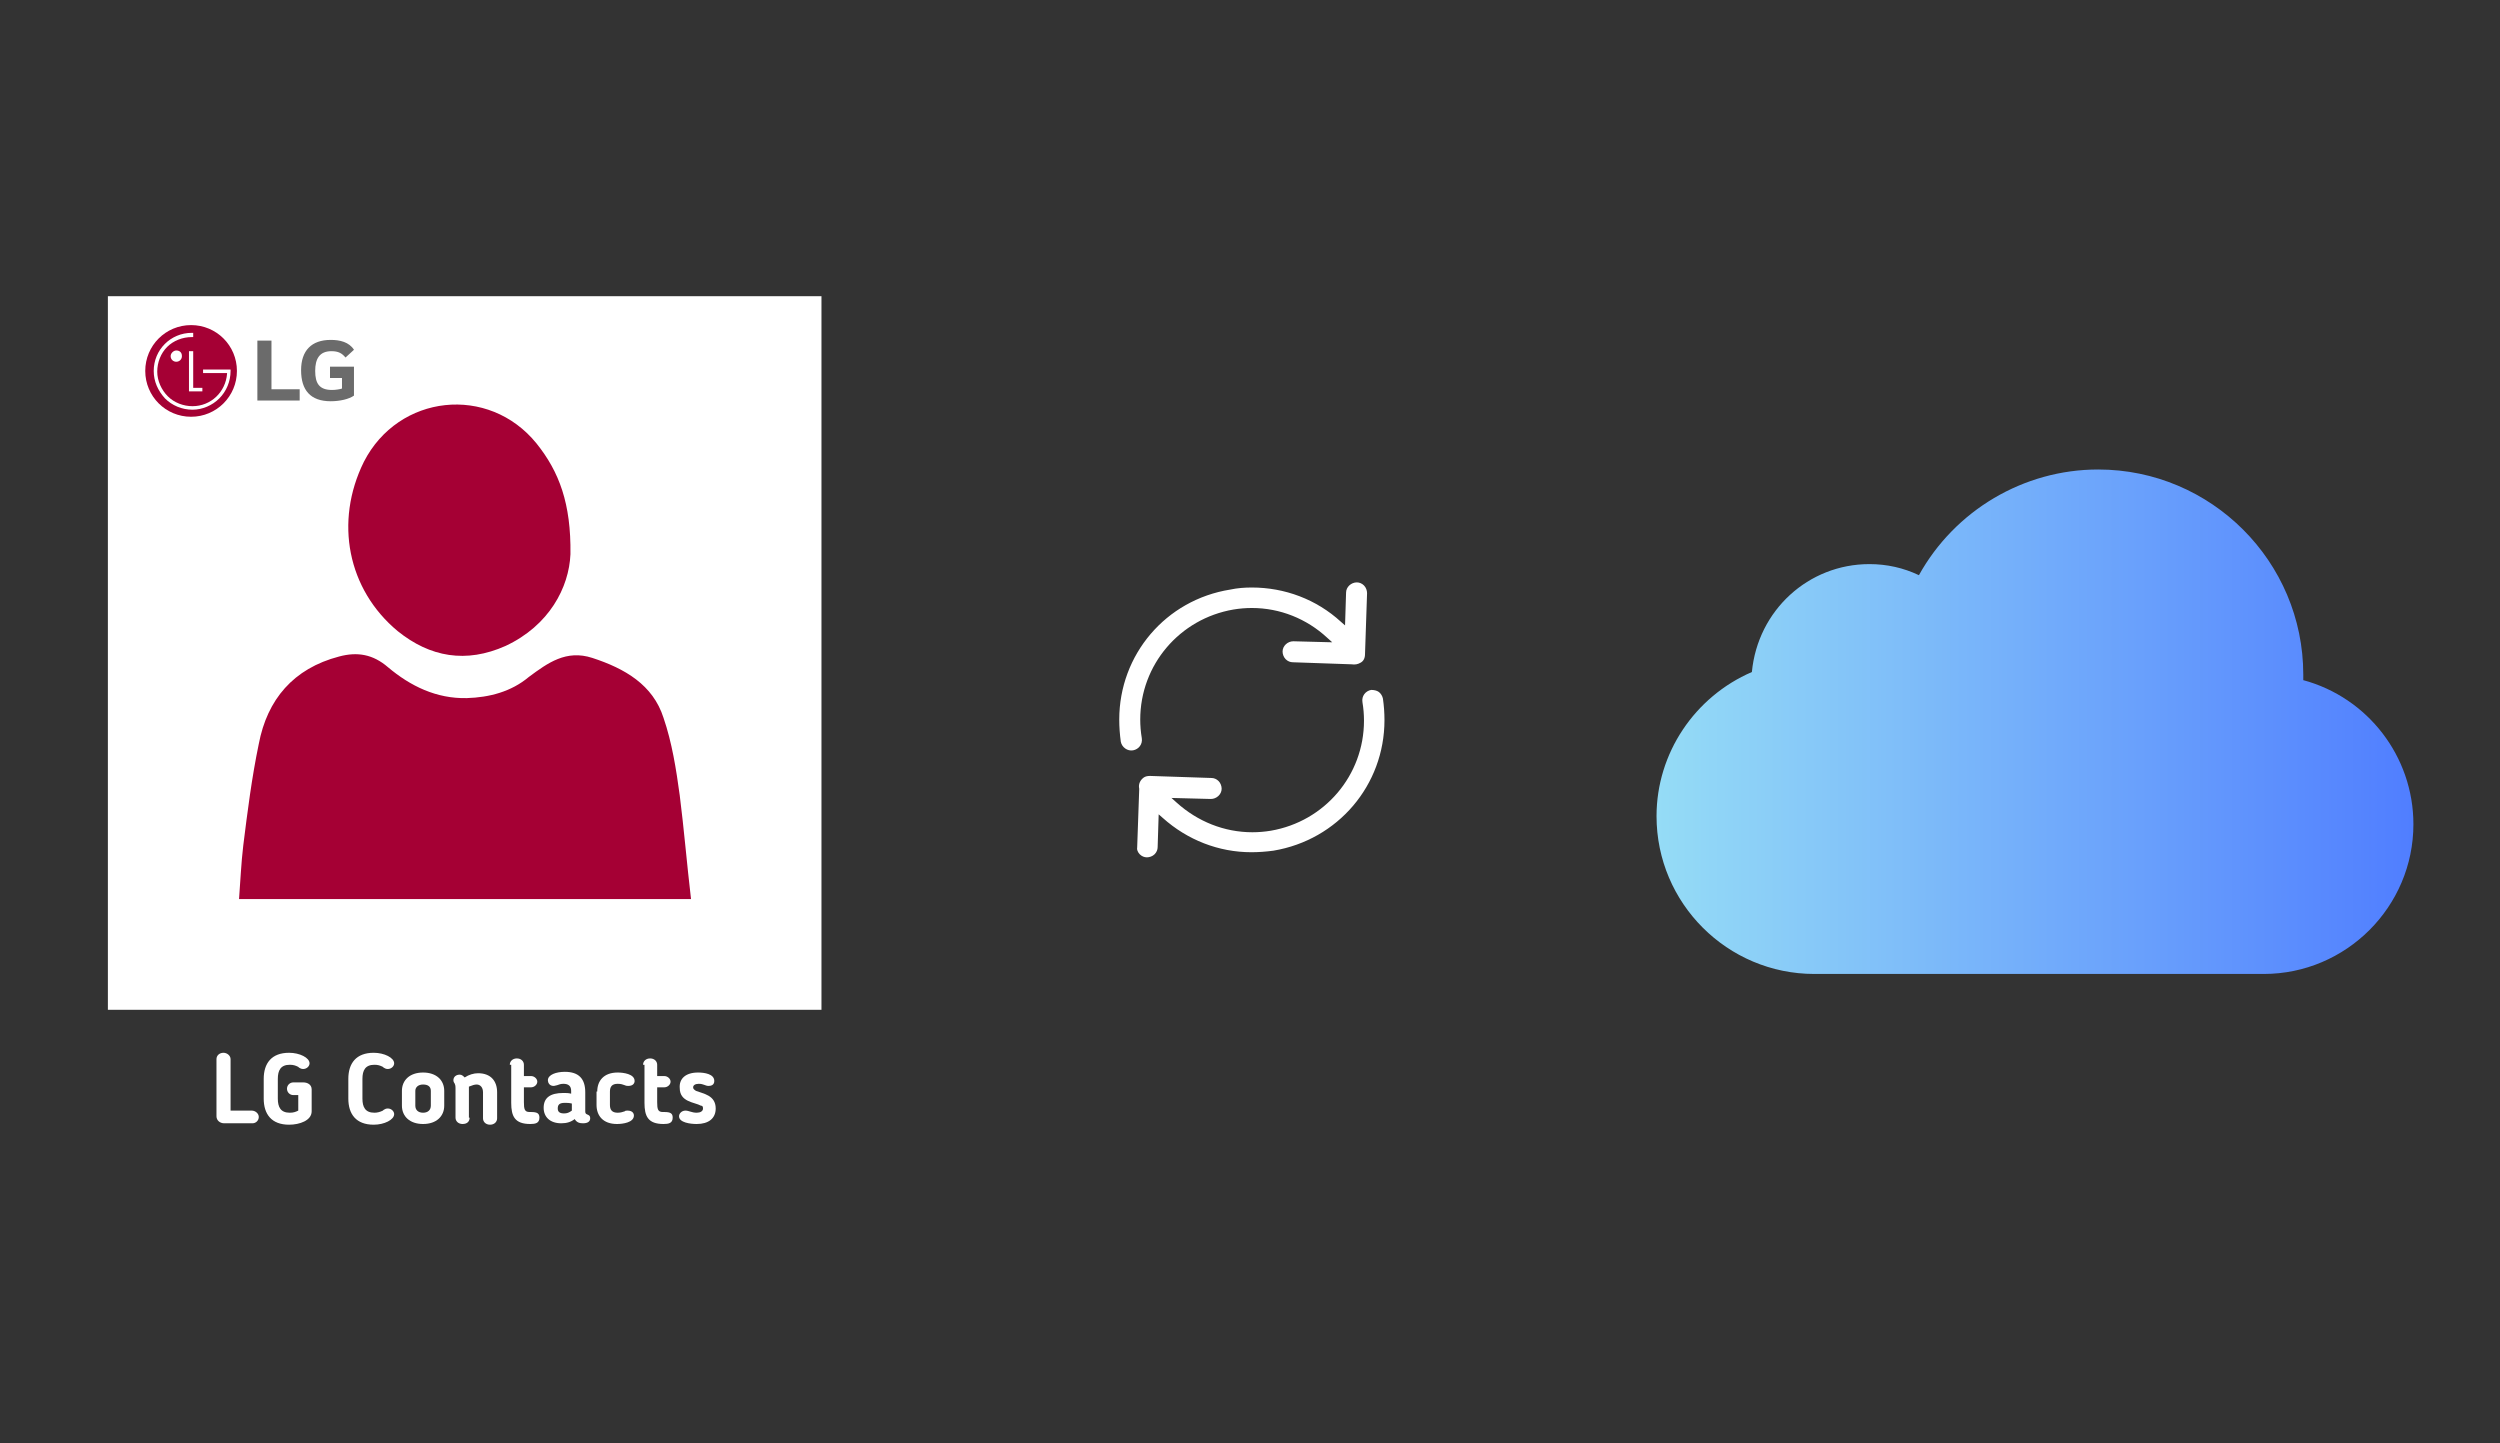 ﻿<?xml version="1.0" encoding="utf-8"?>
<!DOCTYPE svg PUBLIC "-//W3C//DTD SVG 1.1//EN" "http://www.w3.org/Graphics/SVG/1.1/DTD/svg11.dtd">
<svg x="0" y="0" width="672" height="388" xml="http://www.w3.org/XML/1998/namespace" xmlns="http://www.w3.org/2000/svg" xmlns:xlink="http://www.w3.org/1999/xlink" xmlns:xml="http://www.w3.org/XML/1998/namespace" version="1.1">
  <rect width="100%" height="100%" fill="#333333" stroke="none"/>
  <svg x="422" y="66" width="250" height="256" viewBox="0, 0, 249.8, 257.7" xml:space="preserve" id="icloud_1_" enable-background="new 0 0 249.8 257.7" xmlns="http://www.w3.org/2000/svg" xmlns:xlink="http://www.w3.org/1999/xlink" xmlns:xml="http://www.w3.org/XML/1998/namespace" version="1.1">
    <linearGradient x1="22.505" y1="128.87" x2="227.305" y2="128.87" gradientUnits="userSpaceOnUse" id="icloud_2_">
      <stop offset="0%" stop-color="#95DCF6" />
      <stop offset="100%" stop-color="#507EFF" />
    </linearGradient>
    <path d="M227.3 156.6 C227.3 178.9 209.1 197.1 186.8 197.1 L65.2 197.1 C41.7 197.1 22.5 178 22.5 154.4 C22.5 137.4 32.8 122.1 48.3 115.4 C49.9 98.7 63.6 86.2 80.1 86.2 C84.8 86.2 89.3 87.2 93.5 89.2 C103.2 71.7 121.8 60.6 142 60.6 C172.6 60.6 197.5 85.5 197.5 116.1 C197.5 116.6 197.5 117.1 197.5 117.6 C214.9 122.3 227.3 138.2 227.3 156.6 z" id="icloud" style="fill:url(#icloud_2_);" />
  </svg>
  <svg x="250" y="107" width="173" height="173" viewBox="0, 0, 68, 125.7" xml:space="preserve" id="Layer_1#1" enable-background="new 0 0 68 125.7" xmlns="http://www.w3.org/2000/svg" xmlns:xlink="http://www.w3.org/1999/xlink" xmlns:xml="http://www.w3.org/XML/1998/namespace" version="1.1">
    <style type="text/css">
	.st0{fill:#4885ED;}
	.st1{fill:#E5E5E5;}
	.st2{fill:#FFFFFF;}
	.st3{fill:#594165;}
	.st4{fill:#FBBB00;}
	.st5{fill:#518EF8;}
	.st6{fill:#28B446;}
	.st7{fill:#F14336;}
	.st8{fill:#FFA000;}
	.st9{fill:#FFCA28;}
	.st10{fill:#F7F7F7;}
	.st11{fill-rule:evenodd;clip-rule:evenodd;}
	.st12{fill-rule:evenodd;clip-rule:evenodd;fill:#3FBDCF;}
	.st13{fill-rule:evenodd;clip-rule:evenodd;fill:#FFFFFF;}
	.st14{opacity:0.9;fill:#FFFFFF;}
	.st15{fill:#F7F7F7;stroke:#594165;stroke-width:4;stroke-miterlimit:10;}
	.st16{fill:#E0412F;}
	.st17{fill-rule:evenodd;clip-rule:evenodd;fill:#606161;}
	.st18{fill:none;stroke:#58ABF4;stroke-width:0.25;stroke-miterlimit:10;}
	.st19{fill:#036EB1;}
	.st20{fill:#A4C639;}
	.st21{fill:none;stroke:#E0412F;stroke-miterlimit:10;}
	.st22{fill:#046DB2;}
	.st23{fill-rule:evenodd;clip-rule:evenodd;fill:#528FF5;}
	.st24{fill-rule:evenodd;clip-rule:evenodd;fill:#417BE6;}
	.st25{fill-rule:evenodd;clip-rule:evenodd;fill:#4881E8;}
	.st26{fill-rule:evenodd;clip-rule:evenodd;fill:#FBC013;}
	.st27{fill:#DF871E;}
	.st28{fill:#B6B6B6;}
	.st29{fill:#8C5BA4;}
	.st30{fill:#8DC652;}
	.st31{fill:#497FC1;}
	.st32{fill:#919191;}
	.st33{fill-rule:evenodd;clip-rule:evenodd;fill:#8E8E8E;}
	.st34{fill:#8E8E8E;}
	.st35{fill:#EB3D01;}
	.st36{fill:#F57F20;}
	.st37{fill:#ED7E01;}
	.st38{fill-rule:evenodd;clip-rule:evenodd;fill:#046DB2;}
	.st39{fill:#E0E2E2;}
	.st40{fill:#47D86F;}
	.st41{fill:#4FC9F8;}
	.st42{fill:#FF9327;}
	.st43{fill:#C9C8C4;}
	.st44{fill:#9A9A9A;}
	.st45{fill:#F2F2F2;}
	.st46{fill:#D32E2A;}
	.st47{fill:#A3C53A;}
	.st48{fill:#D6D8D7;}
	.st49{fill:#3A5BBC;}
	.st50{fill:url(#SVGID_43_);}
	.st51{fill:url(#SVGID_44_);}
	.st52{fill:url(#SVGID_45_);}
	.st53{fill:url(#SVGID_46_);}
	.st54{fill:#FFE168;}
	.st55{fill:#006699;}
	.st56{fill:#F4AE01;}
	.st57{fill:#DD191F;}
	.st58{fill:#323232;}
	.st59{fill:#CDCCCA;}
	.st60{fill:#5199F0;}
	.st61{fill:#791BCC;}
	.st62{fill:#C71D2E;}
	.st63{fill:#32DAC4;}
	.st64{fill:#3C5A99;}
	.st65{fill:#FCB714;}
	.st66{fill:#F06415;}
	.st67{fill:#BDCF31;}
	.st68{fill:#00A1E0;}
	.st69{fill:#00A1E3;}
	.st70{fill:#7AAD3E;}
	.st71{fill:#A50034;}
	.st72{fill:#6B6B6B;}
	.st73{fill:#005DAA;}
	.st74{fill:#EB0028;}
	.st75{fill:#888B8D;}
	.st76{fill:#0C4DA2;}
	.st77{fill:#00BFFF;}
	.st78{fill-rule:evenodd;clip-rule:evenodd;fill:#E81123;}
	.st79{fill:#FF6700;}
	.st80{fill:#00BFFE;}
	.st81{fill:#C4C4C4;}
	.st82{fill:url(#SVGID_47_);}
	.st83{fill:url(#SVGID_48_);}
	.st84{fill:url(#SVGID_49_);}
	.st85{fill:url(#SVGID_50_);}
	.st86{fill:#E5E5E5;stroke:#8E8E8E;stroke-width:2;stroke-miterlimit:10;}
	.st87{fill-rule:evenodd;clip-rule:evenodd;fill:#594165;}
	.st88{fill-rule:evenodd;clip-rule:evenodd;fill:#D4D4D4;}
	.st89{fill-rule:evenodd;clip-rule:evenodd;fill:#3669D6;}
	.st90{fill-rule:evenodd;clip-rule:evenodd;fill:#3A81F4;}
	.st91{fill-rule:evenodd;clip-rule:evenodd;fill:#FAFAFA;}
	.st92{fill-rule:evenodd;clip-rule:evenodd;fill:#E0E0E0;}
	.st93{fill:url(#SVGID_59_);}
	.st94{opacity:0.2;fill:#56C7DA;enable-background:new    ;}
	.st95{fill:url(#SVGID_60_);}
	.st96{fill:url(#SVGID_61_);}
	.st97{fill:url(#SVGID_62_);}
	.st98{fill:url(#SVGID_63_);}
	.st99{fill:url(#SVGID_64_);}
	.st100{fill:#FCFCFC;enable-background:new    ;}
	.st101{enable-background:new    ;}
	.st102{fill:#5A5A5A;}
	.st103{fill:#D8D8D8;enable-background:new    ;}
	.st104{fill:#E9574E;}
	.st105{fill:none;stroke:#D8D8D8;stroke-width:0.75;stroke-miterlimit:10;enable-background:new    ;}
	.st106{fill:#E9574E;stroke:#E9574E;stroke-width:0.75;stroke-miterlimit:10;enable-background:new    ;}
	.st107{fill:#E0E0E0;}
	.st108{fill:#537ABD;}
	.st109{fill:#2EB672;}
	.st110{fill:#FED14B;}
	.st111{fill:#28CD7E;}
	.st112{fill:#CECECE;}
	.st113{fill-rule:evenodd;clip-rule:evenodd;fill:#FF9D17;}
	.st114{fill:#FFFFFF;stroke:#FFFFFF;stroke-miterlimit:10;}
	.st115{fill:#249FBD;}
	.st116{fill:#D62C5D;}
	.st117{fill:#FFB62B;}
	.st118{fill:#2F63AD;}
	.st119{fill:#4C368B;}
	.st120{fill:none;stroke:#4885ED;stroke-width:7.8;stroke-miterlimit:10;}
	.st121{fill:none;stroke:#FFFFFF;stroke-width:7.8;stroke-miterlimit:10;}
	.st122{fill:#594165;stroke:#FFFFFF;stroke-width:0.5;stroke-miterlimit:10;}
	.st123{fill-rule:evenodd;clip-rule:evenodd;fill:#2F63AD;}
	.st124{fill:none;stroke:#594165;stroke-width:4;stroke-linecap:round;stroke-miterlimit:10;}
	.st125{fill:none;stroke:#594165;stroke-width:4;stroke-linecap:round;stroke-miterlimit:10;stroke-dasharray:4.843,11.624;}
	.st126{fill:none;stroke:#594165;stroke-width:4;stroke-linecap:round;stroke-miterlimit:10;stroke-dasharray:4.825,11.58;}
	.st127{fill:#D8D8D8;}
	.st128{fill:#EDEDED;}
	.st129{fill:url(#SVGID_65_);}
	.st130{fill:url(#SVGID_66_);}
	.st131{fill:url(#SVGID_67_);}
	.st132{fill:url(#SVGID_68_);}
	.st133{fill:url(#SVGID_69_);}
	.st134{fill:url(#SVGID_70_);}
	.st135{fill:url(#SVGID_71_);}
	.st136{fill:url(#SVGID_72_);}
	.st137{fill:url(#SVGID_73_);}
	.st138{fill:url(#SVGID_74_);}
	.st139{fill:url(#SVGID_75_);}
	.st140{fill:url(#SVGID_76_);}
	.st141{fill:#F6961C;}
	.st142{fill-rule:evenodd;clip-rule:evenodd;fill:#4885ED;}
	.st143{opacity:0.5;}
	.st144{fill-rule:evenodd;clip-rule:evenodd;fill:#FFB62B;}
	.st145{fill:url(#SVGID_77_);}
	.st146{fill:url(#SVGID_78_);}
	.st147{fill:url(#SVGID_79_);}
	.st148{fill:url(#SVGID_80_);}
	.st149{fill:url(#SVGID_81_);}
	.st150{fill:url(#SVGID_82_);}
	.st151{fill:url(#SVGID_83_);}
	.st152{fill:url(#SVGID_84_);}
	.st153{fill:url(#SVGID_85_);}
	.st154{fill:url(#SVGID_86_);}
	.st155{fill:url(#SVGID_87_);}
	.st156{fill:url(#SVGID_88_);}
</style>
    <g>
      <path d="M56.1 50 L56.1 50 L56.5 38.1 C56.5 37.6 56.3 37 55.9 36.6 C55.5 36.2 55 36 54.5 36 C53.4 36 52.4 36.9 52.4 38 L52.2 44.4 L51.4 43.7 C46.6 39.3 40.4 37 34 37 C34 37 34 37 34 37 C32.6 37 31.2 37.1 29.8 37.4 C17.2 39.4 8.1 50.1 8.1 62.8 C8.1 64.2 8.2 65.6 8.4 67.1 C8.6 68.2 9.7 69 10.8 68.8 C11.9 68.6 12.7 67.6 12.5 66.4 C12.3 65.2 12.2 64 12.2 62.8 C12.2 52.1 19.9 43.1 30.4 41.3 C31.6 41.1 32.8 41 34 41 C34 41 34 41 34 41 C39.5 41 44.7 43.1 48.7 46.8 L49.7 47.7 L42.1 47.5 C41 47.5 40 48.4 40 49.5 C40 50 40.2 50.6 40.6 51 C41 51.4 41.5 51.6 42 51.6 L53.5 52 C54.1 52.1 54.7 52 55.2 51.7 C55.8 51.4 56.1 50.8 56.1 50 z" class="st2" style="fill:white;" />
      <path d="M12.1 89.1 C12.5 89.5 13 89.7 13.5 89.7 C14 89.7 14.6 89.5 15 89.1 C15.4 88.7 15.6 88.2 15.6 87.7 L15.8 81.3 L16.6 82 C21.4 86.3 27.5 88.7 33.9 88.7 C35.3 88.7 36.7 88.6 38.2 88.4 C50.8 86.3 59.9 75.6 59.9 62.9 C59.9 61.5 59.8 60.1 59.6 58.7 C59.5 58.2 59.2 57.7 58.8 57.4 C58.4 57.1 57.8 57 57.3 57 C56.2 57.2 55.4 58.2 55.6 59.4 C55.8 60.6 55.9 61.8 55.9 63 C55.9 73.7 48.2 82.7 37.7 84.5 C36.5 84.7 35.3 84.8 34.1 84.8 C34.1 84.8 34.1 84.8 34.1 84.8 C28.6 84.8 23.4 82.7 19.3 79 L18.3 78.1 L26 78.3 C27.1 78.3 28.1 77.4 28.1 76.3 C28.1 75.8 27.9 75.2 27.5 74.8 C27.1 74.4 26.6 74.2 26.1 74.2 L14.1 73.8 L14.1 73.8 C14.1 73.8 14.1 73.8 14.1 73.8 C13.6 73.8 13.2 73.9 12.9 74.1 C12.2 74.6 11.8 75.4 12 76.3 L12 76.4 L11.6 87.8 C11.5 88.1 11.7 88.7 12.1 89.1 z" class="st2" style="fill:white;" />
    </g>
  </svg>
  <svg x="0" y="66" width="250" height="256" viewBox="0, 0, 131.9, 125.7" xml:space="preserve" id="Layer_1#2" enable-background="new 0 0 131.9 125.7" xmlns="http://www.w3.org/2000/svg" xmlns:xlink="http://www.w3.org/1999/xlink" xmlns:xml="http://www.w3.org/XML/1998/namespace" version="1.1">
    <g>
      <rect x="24.8" y="10.1" width="84.2" height="89.9" style="fill:#A50034;" />
      <path d="M15.3 2.5 C15.3 36.2 15.3 70 15.3 103.7 C49 103.7 82.8 103.7 116.5 103.7 C116.5 70 116.5 36.2 116.5 2.5 C82.8 2.5 49.1 2.5 15.3 2.5 z M51.6 26 C56.5 16.4 69.3 15 76.1 23.4 C79.3 27.4 81 31.9 80.9 39.1 C80.7 43.8 77.9 49.2 71.7 52.1 C66.1 54.6 61 53.7 56.4 50 C49.3 44.1 47.4 34.5 51.6 26 z M33.9 88 C34.1 85.4 34.2 82.9 34.5 80.4 C35.1 75.6 35.7 70.8 36.7 66 C37.9 59.7 41.6 55.3 48.1 53.6 C50.7 52.9 52.9 53.3 55 55.1 C58.2 57.8 61.9 59.6 66.2 59.5 C69.4 59.4 72.5 58.6 75 56.5 C77.7 54.5 80.3 52.6 84 53.8 C88.6 55.3 92.6 57.6 94.1 62.3 C95.3 65.8 95.9 69.6 96.4 73.3 C97 78 97.4 82.9 98 88 C76.4 88 55.3 88 33.9 88 z" style="fill:white;" />
      <g>
        <path d="M35.8 119.8 L31.8 119.8 C31.2 119.8 30.7 119.4 30.7 118.8 L30.7 110.7 C30.7 110.2 31.1 109.8 31.7 109.8 C32.2 109.8 32.7 110.2 32.7 110.7 L32.7 118 L35.7 118 C36.2 118 36.7 118.4 36.7 118.9 C36.7 119.4 36.3 119.8 35.8 119.8 z" style="fill:white;" />
        <path d="M39.4 116.3 C39.4 117.5 39.8 118.3 41.1 118.3 C41.6 118.3 41.9 118.2 42.3 118 L42.3 115.8 L41.6 115.8 C41.1 115.8 40.7 115.4 40.7 114.9 C40.7 114.4 41.1 114 41.6 114 L43 114 C43.6 114 44.2 114.3 44.2 115 L44.2 118.1 C44.2 119.4 42.5 120 41 120 C38.5 120 37.4 118.5 37.4 116.3 L37.4 113.5 C37.4 111.3 38.5 109.8 41 109.8 C42.5 109.8 43.9 110.5 43.9 111.3 C43.9 111.7 43.5 112.1 43 112.1 C42.7 112.1 42.6 112 42.4 111.9 L42.3 111.8 C41.9 111.6 41.6 111.5 41.1 111.5 C39.8 111.5 39.4 112.3 39.4 113.5 L39.4 116.3 z" style="fill:white;" />
        <path d="M51.4 116.3 C51.4 117.5 51.8 118.3 53.1 118.3 C53.5 118.3 53.9 118.2 54.3 118 L54.4 117.9 C54.6 117.8 54.7 117.7 55 117.7 C55.5 117.7 55.9 118.1 55.9 118.5 C55.9 119.3 54.5 120 53 120 C50.5 120 49.4 118.5 49.4 116.3 L49.4 113.5 C49.4 111.3 50.5 109.8 53 109.8 C54.5 109.8 55.9 110.5 55.9 111.3 C55.9 111.7 55.5 112.1 55 112.1 C54.7 112.1 54.6 112 54.4 111.9 L54.3 111.8 C53.9 111.6 53.6 111.5 53.1 111.5 C51.8 111.5 51.4 112.3 51.4 113.5 L51.4 116.3 z" style="fill:white;" />
        <path d="M57 117.3 L57 115.2 C57 113.7 58.1 112.6 60 112.6 C61.9 112.6 63 113.7 63 115.2 L63 117.3 C63 118.8 61.9 119.9 60 119.9 C58.1 119.9 57 118.8 57 117.3 z M61.1 117.3 L61.1 115.2 C61.1 114.6 60.7 114.3 60 114.3 C59.3 114.3 58.9 114.7 58.9 115.2 L58.9 117.3 C58.9 117.9 59.3 118.3 60 118.3 C60.7 118.3 61.1 117.9 61.1 117.3 z" style="fill:white;" />
        <path d="M66.6 119 C66.6 119.5 66.3 119.9 65.6 119.9 C65 119.9 64.6 119.5 64.6 119 L64.6 114.8 C64.6 114.3 64.5 114.3 64.5 114.2 C64.3 113.9 64.3 113.8 64.3 113.7 C64.3 113.2 64.7 112.9 65.2 112.9 C65.5 112.9 65.7 113.1 65.9 113.3 C66.5 112.9 67.2 112.7 67.8 112.7 C69.6 112.7 70.5 113.8 70.5 115.4 L70.5 119.1 C70.5 119.6 70.1 120 69.5 120 C68.9 120 68.5 119.6 68.5 119.1 L68.5 115.4 C68.5 114.7 68.1 114.3 67.6 114.3 C67.3 114.3 67 114.4 66.5 114.6 C66.5 114.7 66.5 114.8 66.5 114.9 L66.5 119 z" style="fill:white;" />
        <path d="M72.3 111.5 C72.3 111 72.7 110.6 73.3 110.6 C73.9 110.6 74.3 111 74.3 111.5 L74.3 113.1 L75.3 113.1 C75.8 113.1 76.2 113.5 76.2 113.9 C76.2 114.3 75.8 114.7 75.3 114.7 L74.3 114.7 L74.3 116.8 C74.3 117.8 74.4 118.2 75.1 118.2 C75.2 118.2 75.3 118.2 75.3 118.2 C76.2 118.2 76.5 118.4 76.5 119 C76.5 119.8 75.9 119.9 75.2 119.9 C73 119.9 72.5 118.8 72.5 116.9 L72.5 111.5 z" style="fill:white;" />
        <path d="M83 118.1 C83 118.5 83.2 118.5 83.4 118.6 C83.6 118.7 83.7 118.8 83.7 119.1 C83.7 119.5 83.4 119.8 82.7 119.8 C82.2 119.8 81.8 119.7 81.5 119.2 C81 119.6 80.4 119.8 79.6 119.8 C78 119.8 77.1 118.9 77.1 117.6 L77.1 117.6 C77.1 116.2 78 115.5 79.9 115.5 C80.3 115.5 80.6 115.5 81 115.6 L81 115.2 C81 114.5 80.6 114.2 79.9 114.2 C79.5 114.2 79.3 114.3 79 114.4 C78.9 114.4 78.7 114.5 78.5 114.5 C77.9 114.5 77.7 114 77.7 113.7 C77.7 112.9 78.9 112.5 80.1 112.5 C82.1 112.5 83 113.5 83 115.4 L83 118.1 z M79.1 117.7 L79.1 117.7 C79.1 118.2 79.4 118.4 80 118.4 C80.4 118.4 80.7 118.3 81.1 118 L81.1 117 C80.7 116.9 80.4 116.9 80.1 116.9 C79.3 116.9 79.1 117.2 79.1 117.7 z" style="fill:white;" />
        <path d="M84.7 115.3 C84.7 113.8 85.6 112.6 87.6 112.6 C88.4 112.6 90 112.8 90 113.8 C90 114.1 89.8 114.5 89.1 114.5 C89 114.5 88.8 114.5 88.6 114.4 C88.3 114.3 88.1 114.2 87.6 114.2 C86.8 114.2 86.5 114.6 86.5 115.3 L86.5 117.2 C86.5 117.9 86.8 118.3 87.6 118.3 C88 118.3 88.3 118.2 88.6 118.1 C88.7 118 88.8 118 89 118 C89.7 118 89.9 118.4 89.9 118.7 C89.9 119.7 88.3 119.9 87.5 119.9 C85.5 119.9 84.6 118.7 84.6 117.2 L84.6 115.3 z" style="fill:white;" />
        <path d="M91.2 111.5 C91.2 111 91.6 110.6 92.2 110.6 C92.8 110.6 93.2 111 93.2 111.5 L93.2 113.1 L94.2 113.1 C94.7 113.1 95.1 113.5 95.1 113.9 C95.1 114.3 94.7 114.7 94.2 114.7 L93.2 114.7 L93.2 116.8 C93.2 117.8 93.3 118.2 94 118.2 C94.1 118.2 94.2 118.2 94.2 118.2 C95.1 118.2 95.4 118.4 95.4 119 C95.4 119.8 94.8 119.9 94.1 119.9 C91.9 119.9 91.4 118.8 91.4 116.9 L91.4 111.5 z" style="fill:white;" />
        <path d="M99 112.6 C99.9 112.6 101.3 112.8 101.3 113.8 C101.3 114.4 100.8 114.5 100.5 114.5 C100 114.5 99.8 114.2 99.1 114.2 C98.6 114.2 98.3 114.4 98.3 114.7 C98.3 114.9 98.4 115 98.7 115.2 C99.7 115.6 101.5 115.8 101.5 117.7 C101.5 119.1 100.5 119.9 98.8 119.9 C97.9 119.9 96.3 119.7 96.3 118.8 C96.3 118.4 96.7 118 97.2 118 C97.7 118 98.1 118.3 98.8 118.3 C99.3 118.3 99.7 118.1 99.7 117.7 C99.7 117.4 99.6 117.3 99.4 117.3 C98.5 116.8 96.4 116.8 96.4 114.8 C96.3 113.5 97.2 112.6 99 112.6 z" style="fill:white;" />
      </g>
      <g>
        <path d="M27.1 19.6 C30.7 19.6 33.6 16.7 33.6 13.1 C33.6 9.5 30.7 6.6 27.1 6.6 C23.5 6.6 20.6 9.5 20.6 13.1 C20.6 16.7 23.5 19.6 27.1 19.6" style="fill:#A50034;" />
        <polygon points="26.8,10.3 26.8,16 28.7,16 28.7,15.5 27.4,15.5 27.4,10.3" style="fill:white;" />
        <path d="M25 11.8 C25.4 11.8 25.8 11.5 25.8 11 C25.8 10.5 25.5 10.2 25 10.2 C24.6 10.2 24.2 10.6 24.2 11 C24.2 11.5 24.6 11.8 25 11.8" style="fill:white;" />
        <path d="M27.4 7.7 C27.3 7.7 27.2 7.7 27.2 7.7 C24.2 7.7 21.8 10.1 21.8 13.1 C21.8 14.6 22.4 15.9 23.4 17 C24.4 18 25.8 18.6 27.3 18.6 C28.7 18.6 30.1 18 31.1 17 C32.1 16 32.7 14.6 32.7 13.1 L32.7 12.9 L32.5 12.9 L28.8 12.9 L28.8 13.4 L32.2 13.4 C32.2 13.4 32.2 13.5 32.2 13.5 C32 16.1 29.9 18.1 27.3 18.1 C26 18.1 24.7 17.6 23.8 16.7 C22.9 15.8 22.3 14.5 22.3 13.2 C22.3 11.9 22.8 10.6 23.7 9.7 C24.6 8.8 25.9 8.3 27.2 8.3 C27.3 8.3 27.4 8.3 27.4 8.3 L27.4 7.7 L27.4 7.7 z" style="fill:white;" />
        <path d="M38.5 8.8 L36.5 8.8 L36.5 17.3 L42.5 17.3 L42.5 15.7 L38.5 15.7 L38.5 8.8 z M46.9 14.1 L48.5 14.1 L48.5 15.6 C48.2 15.7 47.6 15.8 47.1 15.8 C45.3 15.8 44.7 14.9 44.7 13.1 C44.7 11.4 45.3 10.3 47 10.3 C48 10.3 48.5 10.6 49 11.2 L50.2 10.1 C49.5 9 48.2 8.7 46.9 8.7 C44.2 8.7 42.7 10.2 42.7 13 C42.7 15.8 44 17.4 46.9 17.4 C48.2 17.4 49.5 17.1 50.2 16.6 L50.2 12.5 L46.8 12.5 L46.8 14.1 L46.9 14.1 z" style="fill:#6B6B6B;" />
      </g>
    </g>
  </svg>
</svg>